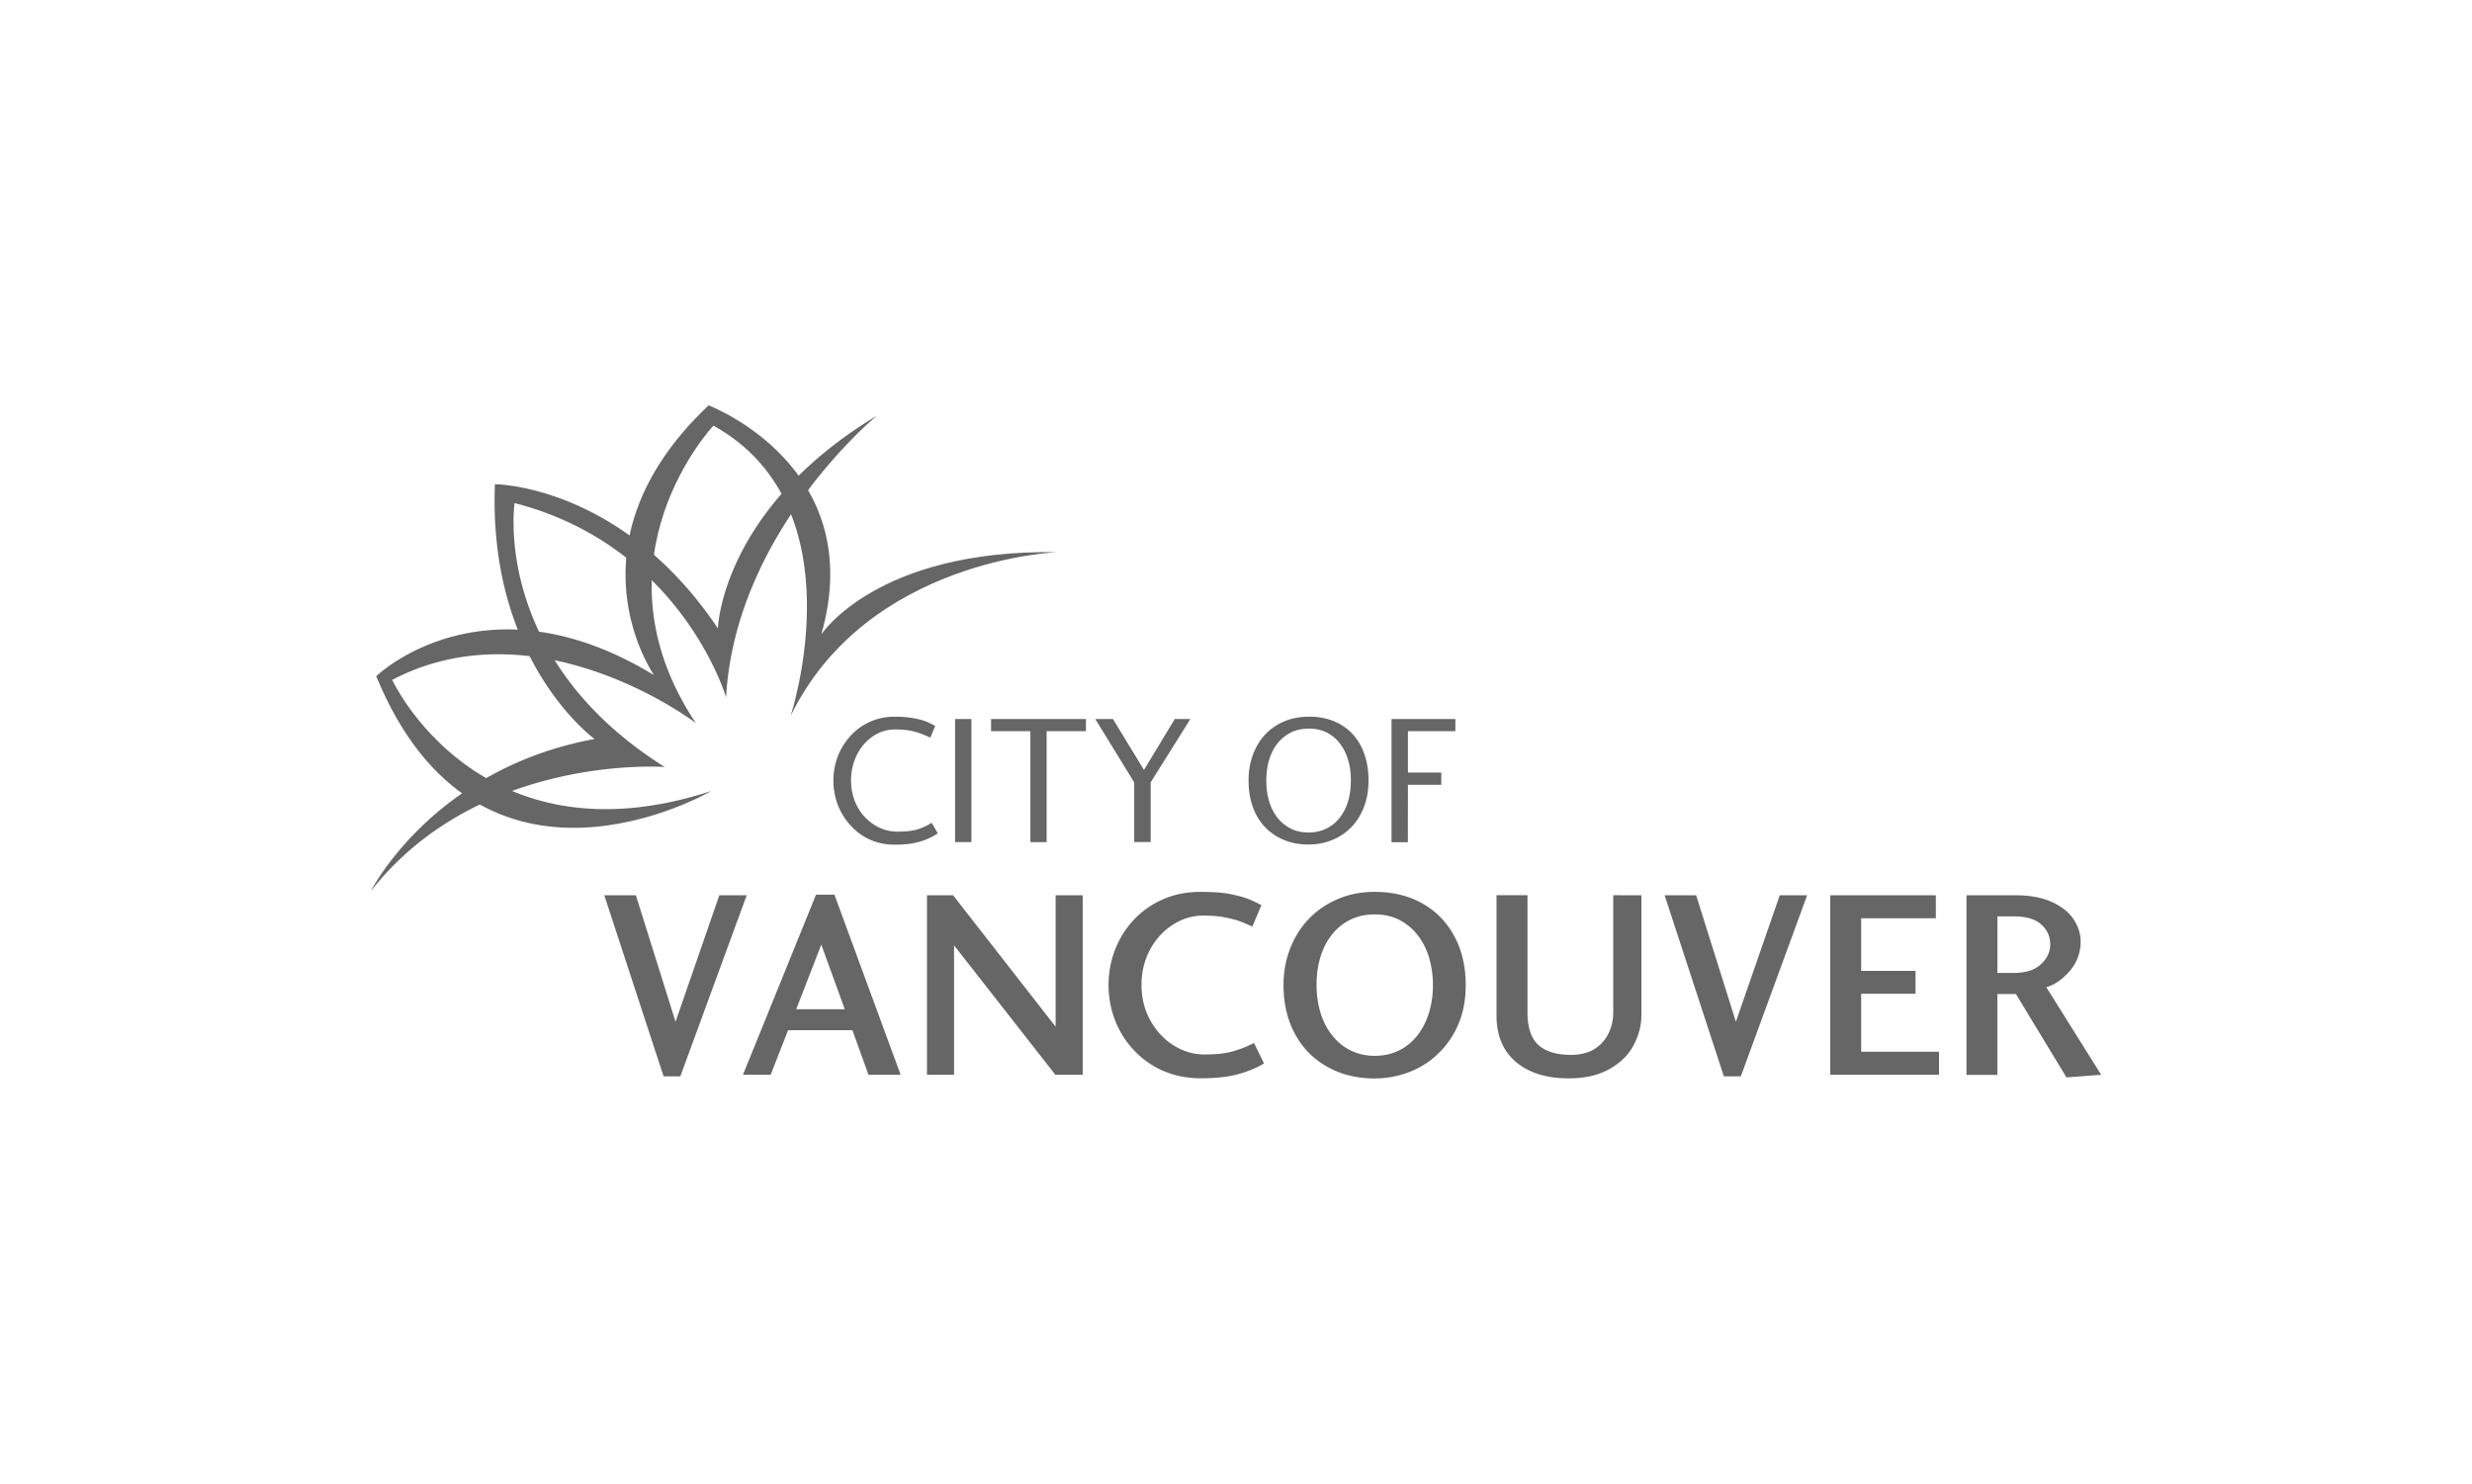 <?xml version="1.0" encoding="UTF-8" standalone="no"?>
<svg
   height="180.084"
   viewBox="0 0 30.71 18.642"
   width="300"
   version="1.1"
   id="svg1063"
   sodipodi:docname="vancouver_r01.svg"
   inkscape:version="1.1 (c68e22c387, 2021-05-23)"
   xmlns:inkscape="http://www.inkscape.org/namespaces/inkscape"
   xmlns:sodipodi="http://sodipodi.sourceforge.net/DTD/sodipodi-0.dtd"
   xmlns="http://www.w3.org/2000/svg"
   xmlns:svg="http://www.w3.org/2000/svg">
  <defs
     id="defs1067" />
  <sodipodi:namedview
     id="namedview1065"
     pagecolor="#505050"
     bordercolor="#ffffff"
     borderopacity="1"
     inkscape:pageshadow="0"
     inkscape:pageopacity="0"
     inkscape:pagecheckerboard="1"
     showgrid="false"
     fit-margin-top="49.2"
     fit-margin-left="45"
     fit-margin-right="45"
     fit-margin-bottom="49.2"
     inkscape:zoom="1.28"
     inkscape:cx="137.89063"
     inkscape:cy="183.98438"
     inkscape:window-width="1920"
     inkscape:window-height="1017"
     inkscape:window-x="-8"
     inkscape:window-y="-8"
     inkscape:window-maximized="1"
     inkscape:current-layer="svg1063" />
  <path
     d="m 11.534,10.341 0.075,0.13 a 0.839,0.839 0 0 1 -0.221,0.102 c -0.083,0.027 -0.19,0.04 -0.318,0.04 -0.118,0 -0.224,-0.022 -0.319,-0.066 a 0.73,0.73 0 0 1 -0.247,-0.186 0.817,0.817 0 0 1 -0.156,-0.259 0.882,0.882 0 0 1 -0.051,-0.293 c 0,-0.101 0.017,-0.198 0.051,-0.294 a 0.813,0.813 0 0 1 0.156,-0.26 c 0.068,-0.078 0.15,-0.138 0.246,-0.183 0.095,-0.044 0.201,-0.067 0.319,-0.067 0.091,0 0.17,0.007 0.238,0.019 0.067,0.013 0.12,0.027 0.159,0.043 0.039,0.017 0.075,0.034 0.11,0.054 l -0.061,0.147 a 1.234,1.234 0 0 0 -0.066,-0.029 0.86,0.86 0 0 0 -0.213,-0.063 1.064,1.064 0 0 0 -0.158,-0.011 c -0.077,0 -0.15,0.015 -0.218,0.048 a 0.56,0.56 0 0 0 -0.178,0.137 c -0.052,0.059 -0.091,0.127 -0.12,0.206 a 0.712,0.712 0 0 0 -0.043,0.25 c 0,0.119 0.026,0.228 0.078,0.326 a 0.601,0.601 0 0 0 0.213,0.231 0.529,0.529 0 0 0 0.292,0.086 c 0.114,0 0.202,-0.011 0.263,-0.032 a 0.763,0.763 0 0 0 0.165,-0.078 m 0.296,0.241 h 0.205 V 9.034 h -0.205 z M 12.278,9.187 v -0.153 h 1.192 v 0.153 H 12.976 V 10.581 H 12.772 V 9.187 Z m 2.308,-0.153 h 0.196 l -0.499,0.796 V 10.58 H 14.076 V 9.83 l -0.489,-0.796 h 0.222 l 0.39,0.64 z m 1.681,0.121 c -0.105,0 -0.198,0.026 -0.279,0.082 -0.081,0.054 -0.143,0.131 -0.187,0.229 -0.043,0.098 -0.065,0.211 -0.065,0.341 0,0.13 0.022,0.244 0.065,0.342 0.044,0.098 0.106,0.175 0.187,0.229 0.081,0.056 0.174,0.082 0.279,0.082 0.078,0 0.151,-0.015 0.217,-0.046 a 0.479,0.479 0 0 0 0.169,-0.134 0.589,0.589 0 0 0 0.108,-0.207 c 0.025,-0.079 0.037,-0.169 0.037,-0.267 0,-0.099 -0.011,-0.187 -0.038,-0.267 -0.025,-0.081 -0.06,-0.149 -0.107,-0.206 a 0.475,0.475 0 0 0 -0.166,-0.133 c -0.065,-0.031 -0.139,-0.046 -0.22,-0.046 z m 0,-0.151 c 0.156,0 0.292,0.034 0.406,0.102 0.113,0.066 0.2,0.161 0.259,0.283 0.059,0.122 0.088,0.262 0.088,0.418 0,0.119 -0.019,0.229 -0.056,0.329 -0.038,0.099 -0.091,0.186 -0.16,0.256 a 0.683,0.683 0 0 1 -0.241,0.162 c -0.092,0.038 -0.191,0.057 -0.297,0.057 -0.112,0 -0.215,-0.019 -0.307,-0.057 a 0.674,0.674 0 0 1 -0.239,-0.162 c -0.067,-0.07 -0.119,-0.155 -0.154,-0.254 -0.036,-0.1 -0.053,-0.21 -0.053,-0.331 0,-0.116 0.017,-0.221 0.053,-0.319 0.035,-0.098 0.086,-0.183 0.152,-0.255 0.065,-0.071 0.145,-0.127 0.24,-0.168 0.094,-0.04 0.198,-0.06 0.309,-0.06 m 1.247,1.577 H 17.309 V 9.034 h 0.802 v 0.153 h -0.596 v 0.52 h 0.419 v 0.154 h -0.419 z"
     fill="#0081c5"
     id="path1057"
     style="stroke-width:0.085;fill:#666666" />
  <path
     d="M 9.208,11.249 8.374,13.524 H 8.164 L 7.419,11.249 h 0.397 l 0.498,1.589 0.55,-1.589 z m 1.232,1.432 -0.295,-0.813 -0.315,0.813 z M 9.728,12.944 9.509,13.504 H 9.161 l 0.918,-2.263 h 0.231 l 0.832,2.263 h -0.404 l -0.202,-0.56 z m 3.361,-1.695 h 0.34 v 2.255 h -0.343 l -1.273,-1.626 v 1.626 H 11.473 V 11.249 h 0.328 l 1.288,1.651 z m 2.493,1.857 0.125,0.256 c -0.097,0.057 -0.208,0.103 -0.331,0.136 -0.123,0.033 -0.277,0.05 -0.465,0.05 -0.169,0 -0.323,-0.031 -0.465,-0.091 a 1.094,1.094 0 0 1 -0.369,-0.257 1.14,1.14 0 0 1 -0.24,-0.378 1.214,1.214 0 0 1 -0.083,-0.446 c 0,-0.157 0.028,-0.305 0.084,-0.449 a 1.148,1.148 0 0 1 0.24,-0.377 1.095,1.095 0 0 1 0.368,-0.254 c 0.142,-0.061 0.296,-0.09 0.465,-0.09 0.143,0 0.264,0.007 0.362,0.026 0.099,0.019 0.177,0.04 0.235,0.063 0.058,0.023 0.113,0.049 0.166,0.078 l -0.114,0.269 a 2.164,2.164 0 0 0 -0.147,-0.063 c -0.044,-0.017 -0.107,-0.034 -0.189,-0.051 -0.081,-0.017 -0.174,-0.024 -0.281,-0.024 -0.132,0 -0.259,0.037 -0.379,0.113 -0.121,0.077 -0.217,0.181 -0.289,0.315 -0.072,0.135 -0.107,0.281 -0.107,0.443 0,0.162 0.036,0.31 0.109,0.442 0.073,0.134 0.171,0.24 0.293,0.317 0.121,0.076 0.252,0.115 0.39,0.115 0.149,0 0.266,-0.013 0.354,-0.039 a 1.496,1.496 0 0 0 0.266,-0.104 m 1.516,-1.617 c -0.11,0 -0.211,0.021 -0.301,0.065 a 0.669,0.669 0 0 0 -0.231,0.184 c -0.064,0.079 -0.113,0.173 -0.147,0.283 -0.034,0.109 -0.05,0.228 -0.05,0.355 0,0.125 0.017,0.241 0.05,0.35 0.034,0.11 0.083,0.205 0.149,0.286 a 0.66,0.66 0 0 0 0.231,0.187 c 0.09,0.044 0.19,0.067 0.3,0.067 0.147,0 0.276,-0.039 0.386,-0.114 0.109,-0.076 0.195,-0.182 0.256,-0.319 0.06,-0.136 0.09,-0.288 0.09,-0.456 0,-0.125 -0.017,-0.241 -0.05,-0.35 -0.033,-0.109 -0.083,-0.204 -0.148,-0.285 a 0.688,0.688 0 0 0 -0.23,-0.187 c -0.09,-0.045 -0.192,-0.066 -0.303,-0.066 z m 0,-0.283 c 0.228,0 0.429,0.048 0.605,0.148 0.174,0.099 0.306,0.238 0.4,0.415 0.094,0.177 0.14,0.38 0.14,0.608 0,0.176 -0.028,0.336 -0.088,0.481 -0.06,0.145 -0.144,0.269 -0.25,0.372 -0.103,0.104 -0.227,0.183 -0.367,0.238 -0.139,0.054 -0.286,0.082 -0.441,0.082 -0.22,0 -0.416,-0.048 -0.589,-0.144 -0.174,-0.096 -0.31,-0.232 -0.407,-0.41 -0.098,-0.179 -0.147,-0.384 -0.147,-0.619 0,-0.166 0.028,-0.319 0.085,-0.463 0.056,-0.143 0.135,-0.267 0.236,-0.372 0.101,-0.105 0.223,-0.187 0.365,-0.247 0.141,-0.061 0.294,-0.089 0.459,-0.089 m 3.351,0.043 v 1.505 c 0,0.131 -0.033,0.256 -0.098,0.378 -0.064,0.121 -0.163,0.221 -0.302,0.299 -0.138,0.078 -0.306,0.118 -0.513,0.118 -0.192,0 -0.359,-0.033 -0.494,-0.098 -0.137,-0.065 -0.239,-0.156 -0.31,-0.273 -0.068,-0.117 -0.103,-0.256 -0.103,-0.413 v -1.517 h 0.389 v 1.475 c 0,0.12 0.019,0.218 0.056,0.296 a 0.364,0.364 0 0 0 0.18,0.176 c 0.082,0.039 0.185,0.059 0.309,0.059 0.117,0 0.216,-0.025 0.295,-0.072 0.077,-0.05 0.137,-0.114 0.177,-0.196 0.04,-0.082 0.06,-0.169 0.06,-0.263 v -1.475 z m 2.082,0 -0.833,2.275 h -0.213 l -0.744,-2.275 h 0.396 l 0.499,1.589 0.551,-1.589 z m 1.657,1.966 v 0.289 h -1.367 v -2.255 h 1.327 v 0.289 h -0.938 v 0.661 h 0.683 v 0.287 h -0.683 v 0.729 z m 0.733,-0.991 h 0.207 c 0.147,0 0.26,-0.034 0.338,-0.107 0.078,-0.071 0.119,-0.155 0.119,-0.251 0,-0.101 -0.038,-0.184 -0.113,-0.251 -0.075,-0.067 -0.189,-0.101 -0.342,-0.101 h -0.208 z m 1.304,1.28 -0.436,0.033 -0.635,-1.048 h -0.233 v 1.016 H 24.532 V 11.249 h 0.625 c 0.175,0 0.321,0.028 0.445,0.083 0.125,0.057 0.216,0.129 0.274,0.217 0.06,0.089 0.09,0.182 0.09,0.28 0,0.142 -0.046,0.265 -0.136,0.37 -0.09,0.105 -0.189,0.174 -0.295,0.205 z M 10.839,5.227 c 0,0 -1.775,1.457 -1.89,3.535 0,0 -0.557,-1.901 -2.657,-2.441 0,0 -0.295,1.946 1.886,3.316 0,0 -2.334,-0.174 -3.692,1.56 0,0 0.772,-1.537 2.811,-1.912 0,0 -1.341,-0.968 -1.252,-3.201 0,0 1.592,0.004 2.801,1.812 0,0 0.041,-1.493 1.993,-2.67"
     fill="#66cc00"
     id="path1059"
     style="stroke-width:0.085;fill:#666666" />
  <path
     d="m 13.115,6.938 c 0,0 -2.393,0.084 -3.356,2.058 0,0 0.871,-2.626 -0.969,-3.648 0,0 -1.586,1.681 -0.223,3.735 0,0 -1.971,-1.503 -3.813,-0.541 0,0 1.085,2.351 4.008,1.397 0,0 -2.915,1.708 -4.208,-1.443 0,0 1.352,-1.314 3.49,-0.013 0,0 -1.157,-1.647 0.685,-3.39 0,0 2.02,0.763 1.416,2.879 0,0 0.696,-1.073 2.971,-1.034"
     fill="#0081c5"
     id="path1061"
     style="stroke-width:0.085;fill:#666666" />
</svg>
